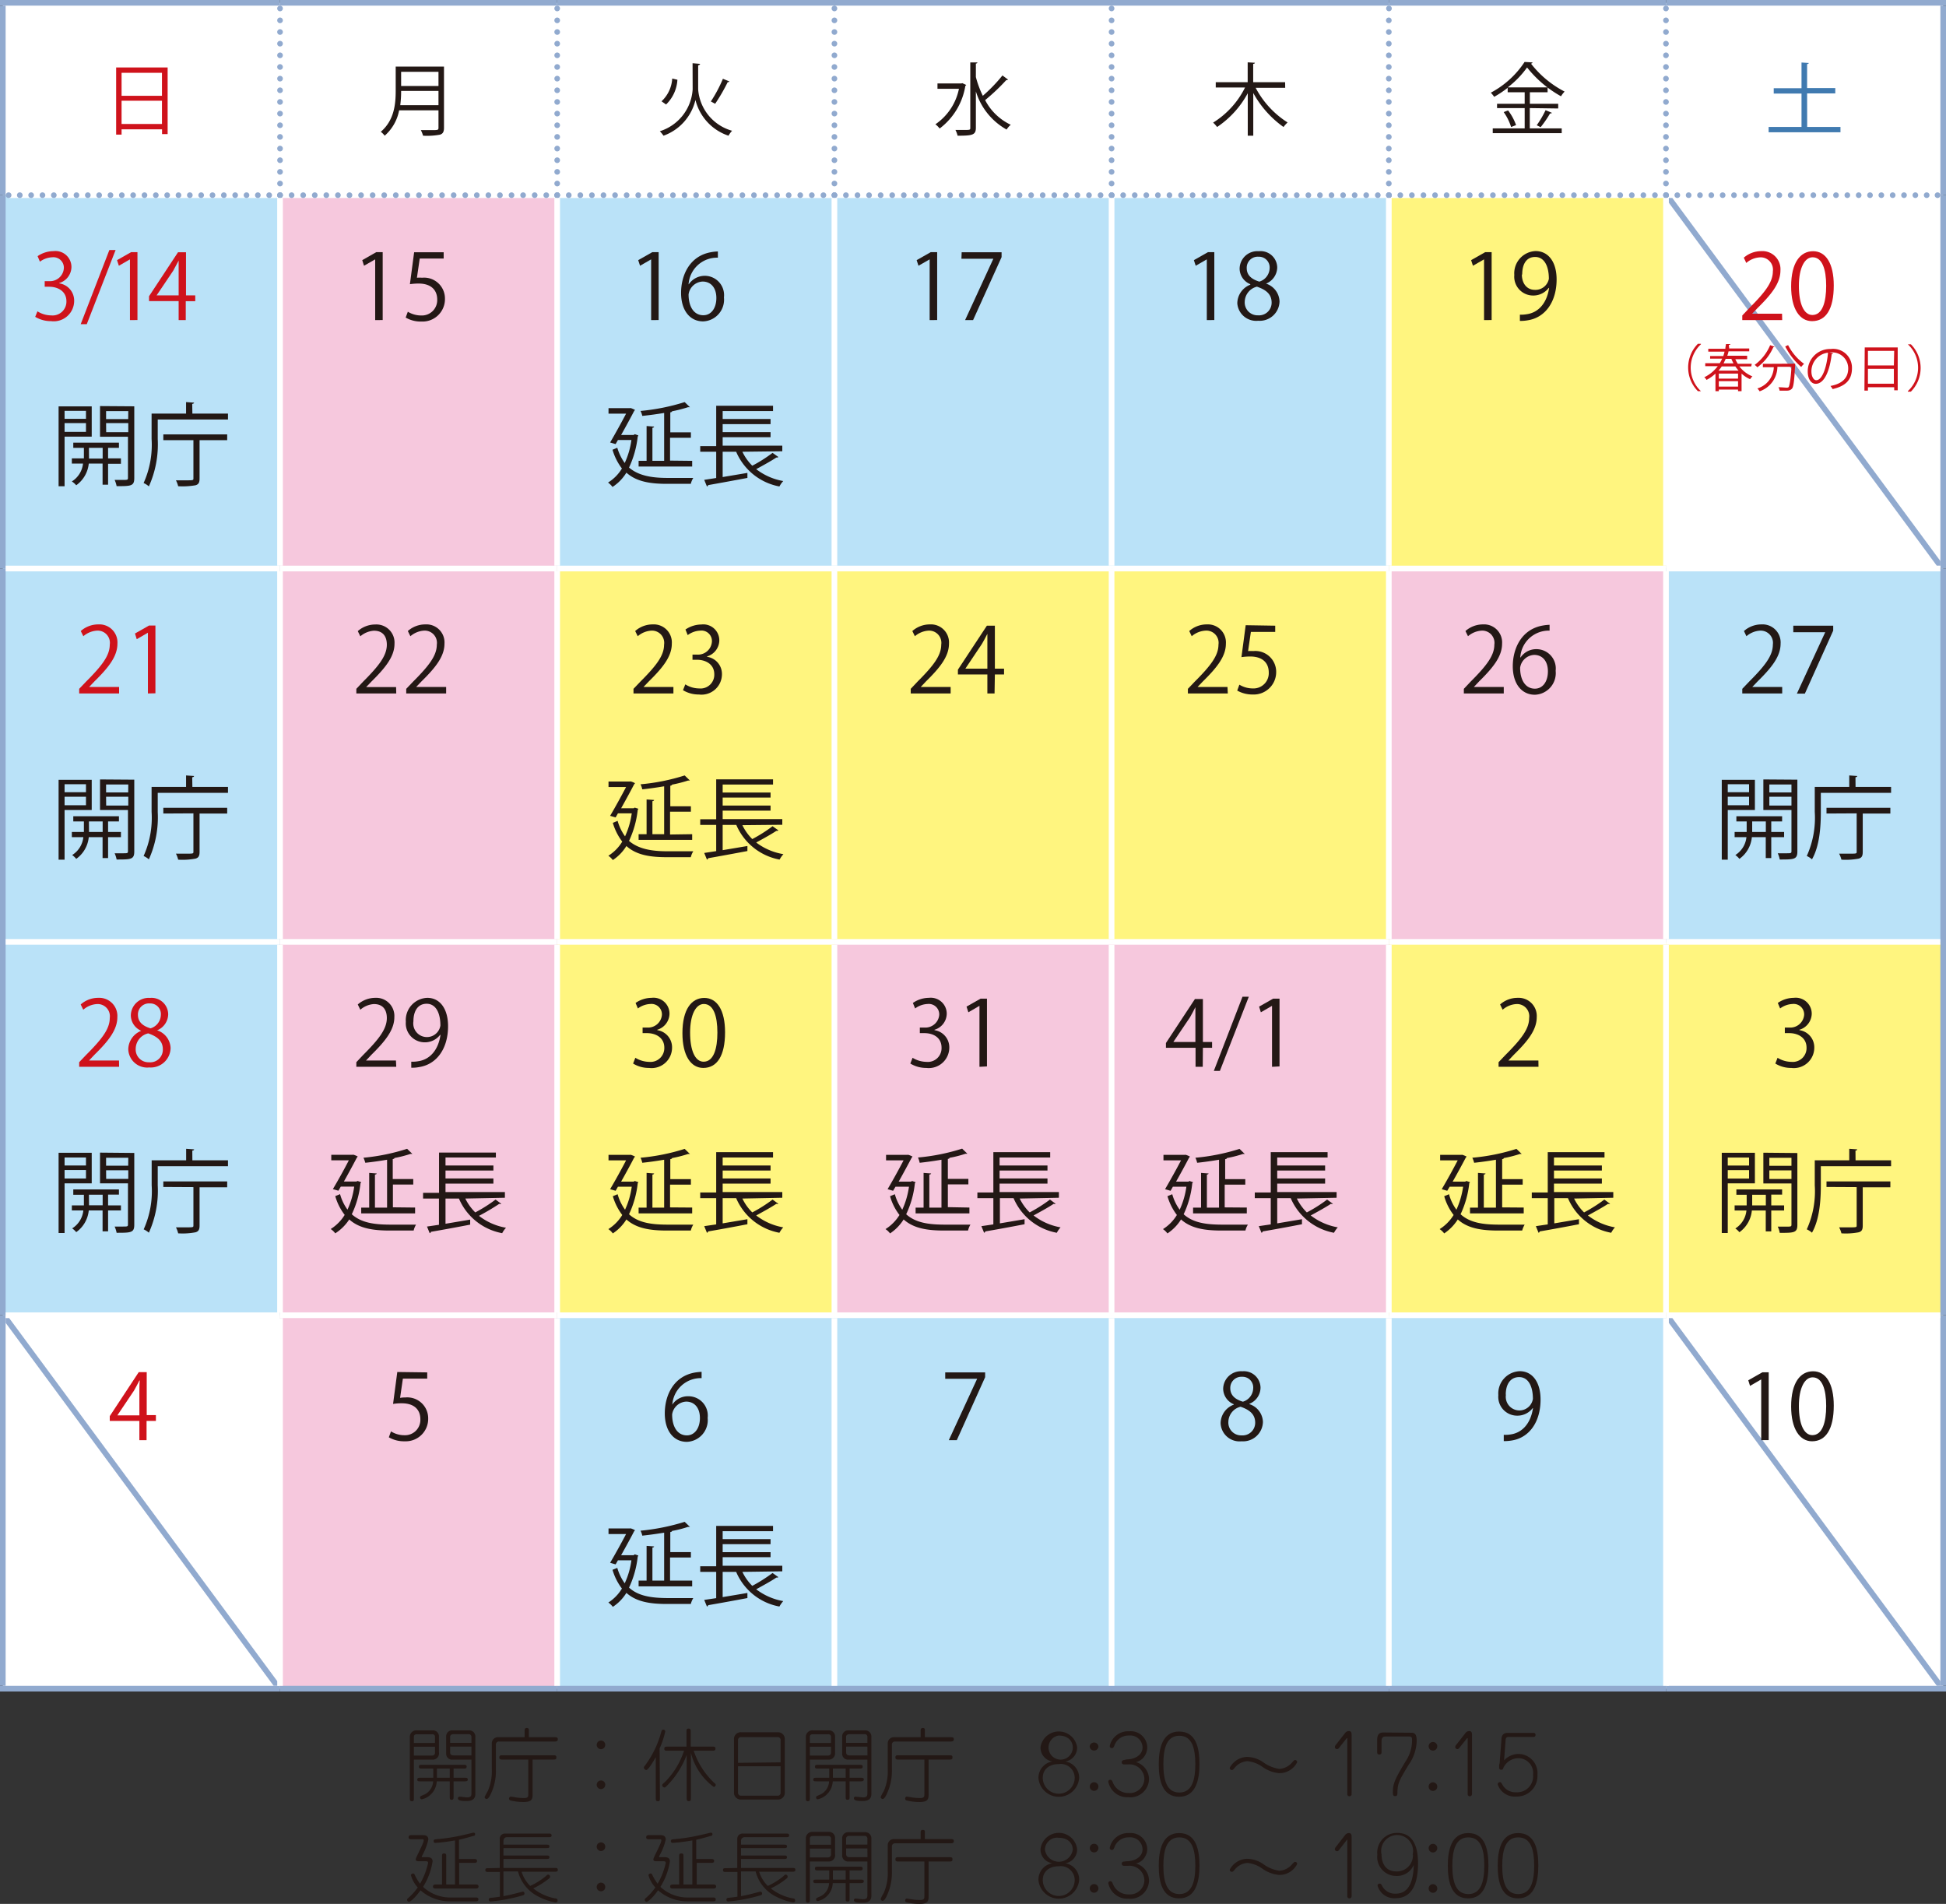 <svg xmlns="http://www.w3.org/2000/svg" xmlns:xlink="http://www.w3.org/1999/xlink" viewBox="0 0 243.78 238.5"><rect x="0" y="0" width="243.78" height="238.5" fill="#333333" stroke="none"/><defs><style>.a,.f,.g,.h,.i,.j,.k{fill:none;}.b{fill:#fff;}.c{fill:#bae2f8;}.d{fill:#f6c8dd;}.e{fill:#fff57f;}.f{stroke:#fff;}.f,.g{stroke-miterlimit:10;}.f,.g,.h,.i,.j,.k{stroke-width:0.71px;}.g,.h,.i,.j,.k{stroke:#91aacf;}.h,.i,.j,.k{stroke-linecap:round;stroke-linejoin:round;}.h{stroke-dasharray:0 1.46;}.j{stroke-dasharray:0 1.42;}.k{stroke-dasharray:0 1.45;}.l{clip-path:url(#a);}.m{clip-path:url(#b);}.n{clip-path:url(#c);}.o{fill:#cf121b;}.p{fill:#231815;}.q{fill:#407ab0;}</style><clipPath id="a"><rect class="a" x="209.06" y="24.8" width="34.02" height="46.06"/></clipPath><clipPath id="b"><rect class="a" x="0.71" y="165.12" width="34.02" height="46.06"/></clipPath><clipPath id="c"><rect class="a" x="209.06" y="165.12" width="34.02" height="46.06"/></clipPath></defs><path class="b" d="M208.7.35h34.73v24.1H208.7ZM174,.35H208.7v24.1H174Zm-34.73,0H174v24.1H139.25Zm-34.72,0h34.72v24.1H104.53ZM69.8.35h34.73v24.1H69.8ZM35.08.35H69.8v24.1H35.08ZM.35.35H35.08v24.1H.35Z"/><path class="c" d="M174,164.76H208.7v46.78H174Zm-34.73,0H174v46.78H139.25Zm-34.72,0h34.72v46.78H104.53Zm-34.73,0h34.73v46.78H69.8ZM.35,118H35.08v46.77H.35ZM208.7,71.22h34.73V118H208.7ZM.35,71.22H35.08V118H.35Zm138.9-46.77H174V71.22H139.25Zm-34.72,0h34.72V71.22H104.53Zm-34.73,0h34.73V71.22H69.8Zm-69.45,0H35.08V71.22H.35Z"/><path class="d" d="M35.08,164.76H69.8v46.78H35.08ZM139.25,118H174v46.77H139.25Zm-34.72,0h34.72v46.77H104.53Zm-69.45,0H69.8v46.77H35.08ZM174,71.22H208.7V118H174Zm-138.9,0H69.8V118H35.08Zm0-46.77H69.8V71.22H35.08Z"/><path class="e" d="M208.7,118h34.73v46.77H208.7ZM174,118H208.7v46.77H174ZM69.8,118h34.73v46.77H69.8Zm69.45-46.77H174V118H139.25Zm-34.72,0h34.72V118H104.53Zm-34.73,0h34.73V118H69.8ZM174,24.45H208.7V71.22H174Z"/><path class="b" d="M208.7,164.76h34.73v46.78H208.7Zm-208.35,0H35.08v46.78H.35ZM208.7,24.45h34.73V71.22H208.7Z"/><line class="f" x1="35.08" y1="24.45" x2="35.08" y2="1.06"/><line class="f" x1="69.8" y1="24.45" x2="69.8" y2="1.06"/><line class="f" x1="104.53" y1="24.45" x2="104.53" y2="1.06"/><line class="f" x1="139.25" y1="24.45" x2="139.25" y2="1.06"/><line class="f" x1="173.98" y1="24.45" x2="173.98" y2="1.06"/><line class="f" x1="208.7" y1="24.45" x2="208.7" y2="1.06"/><line class="f" x1="1.06" y1="24.45" x2="35.08" y2="24.45"/><line class="f" x1="35.08" y1="24.45" x2="69.8" y2="24.45"/><line class="f" x1="69.8" y1="24.45" x2="104.53" y2="24.45"/><line class="f" x1="104.53" y1="24.45" x2="139.25" y2="24.45"/><line class="f" x1="139.25" y1="24.45" x2="173.98" y2="24.45"/><line class="f" x1="173.98" y1="24.45" x2="208.7" y2="24.45"/><line class="f" x1="208.7" y1="24.45" x2="242.72" y2="24.45"/><line class="g" y1="0.35" x2="35.08" y2="0.35"/><line class="g" x1="0.35" y1="24.45" x2="0.35" y2="0.71"/><line class="g" x1="35.08" y1="0.35" x2="69.8" y2="0.35"/><line class="g" x1="69.8" y1="0.35" x2="104.53" y2="0.35"/><line class="g" x1="104.53" y1="0.35" x2="139.25" y2="0.35"/><line class="g" x1="139.25" y1="0.35" x2="173.98" y2="0.35"/><line class="g" x1="173.98" y1="0.35" x2="208.7" y2="0.35"/><line class="g" x1="208.7" y1="0.35" x2="243.78" y2="0.35"/><line class="g" x1="243.43" y1="24.45" x2="243.43" y2="0.71"/><line class="g" x1="0.35" y1="71.22" x2="0.35" y2="24.45"/><line class="g" x1="243.43" y1="71.22" x2="243.43" y2="24.45"/><line class="g" x1="0.35" y1="117.99" x2="0.35" y2="71.22"/><line class="g" x1="243.43" y1="117.99" x2="243.43" y2="71.22"/><line class="g" x1="0.35" y1="164.76" x2="0.35" y2="117.99"/><line class="g" x1="243.43" y1="164.76" x2="243.43" y2="117.99"/><line class="g" x1="0.35" y1="211.18" x2="0.35" y2="164.76"/><line class="g" x1="243.43" y1="211.18" x2="243.43" y2="164.76"/><line class="g" y1="211.54" x2="35.08" y2="211.54"/><line class="g" x1="35.08" y1="211.54" x2="69.8" y2="211.54"/><line class="g" x1="69.8" y1="211.54" x2="104.53" y2="211.54"/><line class="g" x1="104.53" y1="211.54" x2="139.25" y2="211.54"/><line class="g" x1="139.25" y1="211.54" x2="173.98" y2="211.54"/><line class="g" x1="173.98" y1="211.54" x2="208.7" y2="211.54"/><line class="g" x1="208.7" y1="211.54" x2="243.78" y2="211.54"/><line class="h" x1="35.08" y1="22.99" x2="35.08" y2="1.79"/><path class="i" d="M35.08,1.06h0m0,23.39h0"/><line class="h" x1="69.8" y1="22.99" x2="69.8" y2="1.79"/><path class="i" d="M69.8,1.06h0m0,23.39h0"/><line class="h" x1="104.53" y1="22.99" x2="104.53" y2="1.79"/><path class="i" d="M104.53,1.06h0m0,23.39h0"/><line class="h" x1="139.25" y1="22.99" x2="139.25" y2="1.79"/><path class="i" d="M139.25,1.06h0m0,23.39h0"/><line class="h" x1="173.98" y1="22.99" x2="173.98" y2="1.79"/><path class="i" d="M174,1.06h0m0,23.39h0"/><line class="h" x1="208.7" y1="22.99" x2="208.7" y2="1.79"/><path class="i" d="M208.7,1.06h0m0,23.39h0"/><line class="j" x1="2.48" y1="24.45" x2="34.37" y2="24.45"/><path class="i" d="M35.08,24.45h0m-34,0h0"/><line class="k" x1="36.53" y1="24.45" x2="69.08" y2="24.45"/><path class="i" d="M69.8,24.45h0m-34.72,0h0"/><line class="k" x1="71.25" y1="24.45" x2="103.8" y2="24.45"/><path class="i" d="M104.53,24.45h0m-34.73,0h0"/><line class="k" x1="105.97" y1="24.45" x2="138.53" y2="24.45"/><path class="i" d="M139.25,24.45h0m-34.72,0h0"/><line class="k" x1="140.7" y1="24.45" x2="173.25" y2="24.45"/><path class="i" d="M174,24.45h0m-34.73,0h0"/><line class="k" x1="175.42" y1="24.45" x2="207.98" y2="24.45"/><path class="i" d="M208.7,24.45h0m-34.72,0h0"/><line class="j" x1="210.12" y1="24.45" x2="242.01" y2="24.45"/><path class="i" d="M242.72,24.45h0m-34,0h0"/><line class="f" x1="35.08" y1="70.87" x2="35.08" y2="24.8"/><line class="f" x1="69.8" y1="70.87" x2="69.8" y2="24.8"/><line class="f" x1="104.53" y1="70.87" x2="104.53" y2="24.8"/><line class="f" x1="139.25" y1="70.87" x2="139.25" y2="24.8"/><line class="f" x1="173.98" y1="70.87" x2="173.98" y2="24.8"/><line class="f" x1="208.7" y1="70.87" x2="208.7" y2="24.8"/><line class="f" x1="0.71" y1="71.22" x2="35.08" y2="71.22"/><line class="f" x1="35.08" y1="71.22" x2="69.8" y2="71.22"/><line class="f" x1="35.08" y1="117.64" x2="35.08" y2="71.57"/><line class="f" x1="69.8" y1="71.22" x2="104.53" y2="71.22"/><line class="f" x1="69.8" y1="117.64" x2="69.8" y2="71.57"/><line class="f" x1="104.53" y1="71.22" x2="139.25" y2="71.22"/><line class="f" x1="104.53" y1="117.64" x2="104.53" y2="71.57"/><line class="f" x1="139.25" y1="71.22" x2="173.98" y2="71.22"/><line class="f" x1="139.25" y1="117.64" x2="139.25" y2="71.57"/><line class="f" x1="173.98" y1="71.22" x2="208.7" y2="71.22"/><line class="f" x1="173.98" y1="117.64" x2="173.98" y2="71.57"/><line class="f" x1="208.7" y1="71.22" x2="243.07" y2="71.22"/><line class="f" x1="208.7" y1="117.64" x2="208.7" y2="71.57"/><line class="f" x1="0.71" y1="117.99" x2="35.08" y2="117.99"/><line class="f" x1="35.08" y1="117.99" x2="69.8" y2="117.99"/><line class="f" x1="35.08" y1="164.41" x2="35.08" y2="118.35"/><line class="f" x1="69.8" y1="117.99" x2="104.53" y2="117.99"/><line class="f" x1="69.8" y1="164.41" x2="69.8" y2="118.35"/><line class="f" x1="104.53" y1="117.99" x2="139.25" y2="117.99"/><line class="f" x1="104.53" y1="164.41" x2="104.53" y2="118.35"/><line class="f" x1="139.25" y1="117.99" x2="173.98" y2="117.99"/><line class="f" x1="139.25" y1="164.41" x2="139.25" y2="118.35"/><line class="f" x1="173.98" y1="117.99" x2="208.7" y2="117.99"/><line class="f" x1="173.98" y1="164.41" x2="173.98" y2="118.35"/><line class="f" x1="208.7" y1="117.99" x2="243.07" y2="117.99"/><line class="f" x1="208.7" y1="164.41" x2="208.7" y2="118.35"/><line class="f" x1="0.71" y1="164.76" x2="35.08" y2="164.76"/><line class="f" x1="35.08" y1="164.76" x2="69.8" y2="164.76"/><line class="f" x1="35.08" y1="211.18" x2="35.08" y2="165.12"/><line class="f" x1="69.8" y1="164.76" x2="104.53" y2="164.76"/><line class="f" x1="69.8" y1="211.18" x2="69.8" y2="165.12"/><line class="f" x1="104.53" y1="164.76" x2="139.25" y2="164.76"/><line class="f" x1="104.53" y1="211.18" x2="104.53" y2="165.12"/><line class="f" x1="139.25" y1="164.76" x2="173.98" y2="164.76"/><line class="f" x1="139.25" y1="211.18" x2="139.25" y2="165.12"/><line class="f" x1="173.98" y1="164.76" x2="208.7" y2="164.76"/><line class="f" x1="173.98" y1="211.18" x2="173.98" y2="165.12"/><line class="f" x1="208.7" y1="164.76" x2="243.07" y2="164.76"/><line class="f" x1="208.7" y1="211.18" x2="208.7" y2="165.12"/><g class="l"><line class="g" x1="209.06" y1="24.8" x2="243.07" y2="70.87"/></g><g class="m"><line class="g" x1="0.71" y1="165.12" x2="34.72" y2="211.18"/></g><g class="n"><line class="g" x1="209.06" y1="165.12" x2="243.07" y2="211.18"/></g><path class="o" d="M14.55,8.45H21V16.8h-.7v-.6H15.23v.66h-.68Zm5.74.67H15.23V12h5.06Zm-5.06,6.41h5.06V12.62H15.23Z"/><path class="p" d="M55.62,8.34V16c0,.52-.14.75-.5.87A9,9,0,0,1,53,17a3.93,3.93,0,0,0-.28-.7l1.29,0c.86,0,.92,0,.92-.31V13.82H50A5.61,5.61,0,0,1,48.19,17a2.28,2.28,0,0,0-.49-.49c1.7-1.45,1.87-3.5,1.87-5.15V8.34Zm-5.37,3.05a13.26,13.26,0,0,1-.11,1.79h4.79V11.39ZM54.93,9H50.25v1.77h4.68Z"/><path class="p" d="M86.76,7.92,87.7,8c0,.09-.1.16-.24.19v3a5.83,5.83,0,0,0,4.25,5.19,3.38,3.38,0,0,0-.45.62,6.33,6.33,0,0,1-4.14-4.48h0a6.29,6.29,0,0,1-4,4.48,4.37,4.37,0,0,0-.46-.56,5.88,5.88,0,0,0,4.11-5.25Zm-3.89,4.77a4.21,4.21,0,0,0,1.34-2.85l.65.15a4.67,4.67,0,0,1-1.42,3.1Zm8.51-2.49a.24.24,0,0,1-.22.09A22.92,22.92,0,0,1,89.59,13l-.54-.29a17.39,17.39,0,0,0,1.51-2.84Z"/><path class="p" d="M120.56,10.42l.48.22a.31.31,0,0,1-.11.12,8.35,8.35,0,0,1-3.22,5.34,2.66,2.66,0,0,0-.53-.53,7.08,7.08,0,0,0,2.95-4.45h-2.69v-.67h3Zm1.69-.77a12.46,12.46,0,0,0,.87,2.35,19.62,19.62,0,0,0,2.46-2.55l.7.52a.24.24,0,0,1-.22.06,25.46,25.46,0,0,1-2.65,2.51,6.94,6.94,0,0,0,3.21,3.09,2.53,2.53,0,0,0-.52.6,8.23,8.23,0,0,1-3.85-4.78V16c0,.91-.42,1-2.29,1a3,3,0,0,0-.27-.72h1c.83,0,.86,0,.86-.27V7.82l.89,0c0,.08-.06.13-.19.14Z"/><path class="p" d="M161,11h-3.7a11.43,11.43,0,0,0,4,4.34,3.92,3.92,0,0,0-.51.57A12.7,12.7,0,0,1,157,11.65V17h-.69V11.68a11.91,11.91,0,0,1-3.84,4.23,3.71,3.71,0,0,0-.5-.55,10.83,10.83,0,0,0,4-4.4h-3.67V10.3h4V7.81l.9.05c0,.08-.07.13-.21.14v2.3h4Z"/><path class="p" d="M191.64,13.54v2.54h4v.6H187v-.6H191V13.54h-3.46V13H191V11.56h-2.13V11a13.09,13.09,0,0,1-1.69,1.13,4.79,4.79,0,0,0-.42-.52,11.54,11.54,0,0,0,4.23-3.85l1,.06a.23.23,0,0,1-.2.15A12.68,12.68,0,0,0,196,11.47a3.68,3.68,0,0,0-.45.59,14.2,14.2,0,0,1-4.25-3.61,11.54,11.54,0,0,1-2.43,2.5h5v.61h-2.22V13h3.55v.59Zm-2.34,2.37a6.77,6.77,0,0,0-.93-1.87l.55-.21a6.71,6.71,0,0,1,1,1.84Zm5.1-1.78c0,.06-.11.09-.22.08A13.48,13.48,0,0,1,193,15.93l-.49-.24a12.66,12.66,0,0,0,1.11-1.89Z"/><path class="q" d="M226.39,15.9h4.17v.67h-9V15.9h4.12V11.72h-3.48v-.67h3.48V7.83l.91.06c0,.07-.07.12-.21.14v3h3.53v.67h-3.53Z"/><path class="o" d="M7.44,35.5a2.18,2.18,0,0,1,1.85,2.2,2.56,2.56,0,0,1-2.88,2.53,3.8,3.8,0,0,1-2-.54L4.69,39a3.28,3.28,0,0,0,1.73.51,1.73,1.73,0,0,0,1.9-1.78c0-1.24-1.06-1.81-2.17-1.81H5.6v-.7h.55A1.74,1.74,0,0,0,8,33.6a1.31,1.31,0,0,0-1.46-1.37A2.78,2.78,0,0,0,5,32.78l-.29-.69a3.53,3.53,0,0,1,2-.63,2,2,0,0,1,2.24,2,2.13,2.13,0,0,1-1.54,2Z"/><path class="o" d="M10.87,40.61h-.76l3.59-9.29h.78Z"/><path class="o" d="M16.28,40.1V32.49h0l-1.39.8-.23-.7,1.76-1h.8v8.5Z"/><path class="o" d="M23.27,40.1h-.89V37.72H18.67v-.61L22.3,31.6h1V37h1.16v.73H23.27ZM19.62,37h2.76V34c0-.46,0-.91,0-1.36h0c-.27.52-.47.89-.68,1.27L19.62,37Z"/><path class="p" d="M11.49,54.7H8.09v6.21H7.34v-10h4.15Zm-.72-3.23H8.09v1h2.68ZM8.09,54.1h2.68V53H8.09Zm7.06,4H13.54v2.62h-.69V58.07H11.12a3.8,3.8,0,0,1-1.57,2.72A2.61,2.61,0,0,0,9,60.31a3,3,0,0,0,1.4-2.24H9v-.65h1.51V56.1H9.18v-.65H14.9v.65H13.54v1.32h1.61Zm-4-.65h1.71V56.1H11.14Zm5.67-6.55v9c0,1-.43,1-2.21,1a3.37,3.37,0,0,0-.25-.78l1,0c.6,0,.67,0,.67-.26V54.71h-3.5V50.87Zm-.75.6H13.29v1h2.77Zm-2.77,2.64h2.77V53H13.29Z"/><path class="p" d="M24.1,51.81h4.46v.74h-8.8V55a12.85,12.85,0,0,1-1.11,5.93,2.55,2.55,0,0,0-.66-.42,11.62,11.62,0,0,0,1-5.52V51.81h4.32V50.37l1,.07c0,.08-.08.13-.23.16Zm-3.64,3.33v-.72h8v.72H25v4.8c0,.5-.12.74-.51.85a9.45,9.45,0,0,1-2.17.12,3.2,3.2,0,0,0-.28-.74l1.19,0c1,0,1,0,1-.26V55.14Z"/><path class="p" d="M47,40.1V32.49h0l-1.4.8-.22-.7,1.75-1h.81v8.5Z"/><path class="p" d="M55.58,31.6v.79h-3l-.35,2.4a5,5,0,0,1,.66,0,2.61,2.61,0,0,1,2.85,2.61,2.81,2.81,0,0,1-2.92,2.88,3.75,3.75,0,0,1-2-.5l.27-.73a3.21,3.21,0,0,0,1.68.47,1.92,1.92,0,0,0,2-2c0-1.17-.75-2-2.33-2a7.4,7.4,0,0,0-1.09.08l.53-4Z"/><path class="p" d="M81.57,40.1V32.49h0l-1.39.8-.23-.7,1.76-1h.8v8.5Z"/><path class="p" d="M86.3,35.59a2.42,2.42,0,0,1,4.39,1.67,2.72,2.72,0,0,1-2.61,3c-1.65,0-2.76-1.37-2.76-3.57s1.06-4.66,3.82-5.11a5.51,5.51,0,0,1,.79-.08v.78a3.57,3.57,0,0,0-3.67,3.34Zm3.44,1.74c0-1.3-.7-2.06-1.72-2.06a1.86,1.86,0,0,0-1.76,1.61c0,1.55.67,2.61,1.85,2.61C89.09,39.49,89.74,38.61,89.74,37.33Z"/><path class="p" d="M79.52,54.39l.44.15a.19.19,0,0,1-.07.14,12.25,12.25,0,0,1-1.09,3.89c1.16,1,2.79,1.29,4.71,1.3h3.34a2.42,2.42,0,0,0-.31.74h-3c-2.11,0-3.82-.28-5.07-1.4A5.62,5.62,0,0,1,76.73,61a2.65,2.65,0,0,0-.56-.55,5.23,5.23,0,0,0,1.74-1.76,7.26,7.26,0,0,1-1.18-2.35l.6-.25A6.26,6.26,0,0,0,78.26,58a10.12,10.12,0,0,0,.84-2.88H77.41l-.29.51-.69-.2c.66-1.12,1.46-2.58,2-3.61h-2.2v-.69H78.9a.27.27,0,0,1,.15,0,4.46,4.46,0,0,1,.5.22,1.34,1.34,0,0,1-.11.14c-.38.73-1,1.88-1.63,3h1.57Zm7.19,3.34v.71H80v-.71h1V53.37l.94.07c0,.07-.07.13-.21.15v4.14H83.2v-6c-.9.15-1.85.28-2.74.37a2.56,2.56,0,0,0-.22-.62,26.34,26.34,0,0,0,5.53-1.11l.66.64s-.06,0-.24,0a16.58,16.58,0,0,1-2,.51c0,.07-.08.11-.22.14v2.5h2.58v.68H83.94v2.86Z"/><path class="p" d="M93,56.59a6.18,6.18,0,0,0,1.24,1.75,18.23,18.23,0,0,0,2.54-1.61l.73.52a.29.29,0,0,1-.25.06c-.66.44-1.68,1-2.53,1.46a7.69,7.69,0,0,0,3.39,1.49,3.17,3.17,0,0,0-.48.68,7.36,7.36,0,0,1-5.42-4.35H90.53v3.17l3.1-.52,0,.63c-1.8.34-3.73.69-4.92.9a.22.22,0,0,1-.15.17l-.34-.83,1.5-.23V56.59h-2v-.7h2V50.83h7.12v.66H90.53v1h6v.64h-6v1h6v.64h-6v1.06H98v.7Z"/><path class="p" d="M116.46,40.1V32.49h0l-1.4.8-.23-.7,1.76-1h.81v8.5Z"/><path class="p" d="M120.47,31.6h5v.61L121.9,40.1h-1l3.54-7.69v0h-4Z"/><path class="p" d="M151.18,40.1V32.49h0l-1.39.8-.23-.7,1.76-1h.8v8.5Z"/><path class="p" d="M156.61,35.59a2.12,2.12,0,0,1-1.32-1.91,2.22,2.22,0,0,1,2.4-2.21A2.08,2.08,0,0,1,160,33.53a2.23,2.23,0,0,1-1.4,2v0a2.43,2.43,0,0,1,1.69,2.23,2.48,2.48,0,0,1-2.67,2.42A2.37,2.37,0,0,1,155,38a2.53,2.53,0,0,1,1.64-2.34Zm2.69,2.32c0-1.07-.71-1.61-1.84-2a2,2,0,0,0-1.53,1.89,1.61,1.61,0,0,0,1.67,1.7A1.58,1.58,0,0,0,159.3,37.91Zm-3.12-4.32c0,.91.64,1.4,1.58,1.69a1.81,1.81,0,0,0,1.29-1.67,1.34,1.34,0,0,0-1.39-1.45A1.38,1.38,0,0,0,156.18,33.59Z"/><path class="p" d="M185.91,40.1V32.49h0l-1.39.8-.23-.7,1.76-1h.81v8.5Z"/><path class="p" d="M194,36.08a2.41,2.41,0,0,1-1.95.94,2.36,2.36,0,0,1-2.35-2.57,2.79,2.79,0,0,1,2.69-3C194,31.47,195,32.85,195,35c0,2.82-1.43,4.78-3.6,5.12a5,5,0,0,1-1,.08v-.78a4.08,4.08,0,0,0,.87-.06c1.43-.2,2.51-1.36,2.79-3.3Zm-3.35-1.69c0,1.15.65,1.92,1.62,1.92a1.71,1.71,0,0,0,1.76-1.38c0-1.64-.6-2.74-1.72-2.74S190.69,33.12,190.69,34.39Z"/><path class="o" d="M223.26,40.1h-5v-.58l.83-.88c2-2,3-3.27,3-4.65a1.54,1.54,0,0,0-1.63-1.75,2.83,2.83,0,0,0-1.7.7l-.31-.66a3.33,3.33,0,0,1,2.2-.82,2.26,2.26,0,0,1,2.39,2.41c0,1.6-1.12,3-2.88,4.73l-.67.7v0h3.75Z"/><path class="o" d="M224.38,35.88c0-3,1.16-4.41,2.75-4.41s2.59,1.52,2.59,4.29c0,3-1,4.47-2.72,4.47C225.46,40.23,224.38,38.71,224.38,35.88Zm4.39-.07c0-2.12-.51-3.58-1.7-3.58-1,0-1.72,1.35-1.72,3.58s.62,3.65,1.69,3.65C228.3,39.46,228.77,37.83,228.77,35.81Z"/><path class="o" d="M213.08,43.13a4,4,0,0,0,0,5.87v0h-.38a4.21,4.21,0,0,1,0-5.93h.38Z"/><path class="o" d="M219.38,45.9h-1.49a3.94,3.94,0,0,0,1.64,1.25,1.59,1.59,0,0,0-.29.35,3.73,3.73,0,0,1-1.07-.7V49h-.44v-.2h-2.41V49h-.42v-2.2a4.88,4.88,0,0,1-1.12.79,1.12,1.12,0,0,0-.28-.33,4.68,4.68,0,0,0,1.69-1.39h-1.57v-.37h1.82q.17-.28.3-.57h-1.51V44.6h1.65a5,5,0,0,0,.16-.55H214v-.36h2.14c0-.2.06-.4.08-.59l.55,0c0,.06-.06.1-.15.1s0,.3,0,.45h2.51v.36h-2.59a3.47,3.47,0,0,1-.16.55h2.49V45h-1.48a3.91,3.91,0,0,0,.31.57h1.75Zm-1.58.53a4.39,4.39,0,0,1-.41-.53h-1.7a5,5,0,0,1-.41.53Zm-.07,1v-.63h-2.41v.63Zm-2.41,1h2.41v-.68h-2.41Zm1.84-2.91a5.94,5.94,0,0,1-.27-.57h-.71q-.12.28-.27.57Z"/><path class="o" d="M222.31,43.43s-.07.06-.16.06a6.27,6.27,0,0,1-2,2.52,2.51,2.51,0,0,0-.34-.3,5.82,5.82,0,0,0,1.94-2.47Zm2.23,2.13h.1l.24,0v.15c-.11,2.06-.2,2.8-.42,3s-.37.23-.76.23l-.77,0a.91.91,0,0,0-.14-.43c.44,0,.85.05,1,.05s.21,0,.28-.08.26-.83.35-2.53h-1.76a3.29,3.29,0,0,1-2.23,3.07,1.84,1.84,0,0,0-.28-.36A2.89,2.89,0,0,0,222.21,46h-1.37v-.42ZM224,43.23a6.6,6.6,0,0,0,2,2.35,2.69,2.69,0,0,0-.36.39,8.61,8.61,0,0,1-2-2.57Z"/><path class="o" d="M229.62,44.26a.16.16,0,0,1-.16.11c-.23,2-.89,3.71-2,3.71-.53,0-1-.54-1-1.55a2.79,2.79,0,0,1,2.87-2.81A2.36,2.36,0,0,1,232,46.13c0,1.52-.88,2.25-2.42,2.61a3.48,3.48,0,0,0-.27-.39c1.47-.28,2.22-1,2.22-2.2a2,2,0,0,0-2.17-2l-.19,0Zm-.61-.08a2.35,2.35,0,0,0-2.09,2.34c0,.68.3,1.11.6,1.11C228.3,47.63,228.85,45.93,229,44.18Z"/><path class="o" d="M233.6,43.52h4.13v5.37h-.44v-.38H234v.42h-.44Zm3.69.43H234v1.83h3.25ZM234,48.07h3.25V46.2H234Z"/><path class="o" d="M239,49a4,4,0,0,0,0-5.87v0h.38a4.21,4.21,0,0,1,0,5.93H239Z"/><path class="o" d="M14.92,86.87h-5v-.58l.83-.87c2-2,3-3.28,3-4.66A1.53,1.53,0,0,0,12.14,79a2.89,2.89,0,0,0-1.7.7l-.32-.65a3.29,3.29,0,0,1,2.2-.83,2.26,2.26,0,0,1,2.39,2.41c0,1.6-1.12,3-2.88,4.73l-.67.7v0h3.76Z"/><path class="o" d="M18.53,86.87V79.26h0l-1.4.81-.22-.71,1.76-1h.8v8.49Z"/><path class="p" d="M11.49,101.47H8.09v6.22H7.34v-10h4.15Zm-.72-3.23H8.09v1h2.68Zm-2.68,2.63h2.68V99.81H8.09Zm7.06,4H13.54v2.62h-.69v-2.62H11.12a3.79,3.79,0,0,1-1.57,2.72,2.61,2.61,0,0,0-.51-.48,3,3,0,0,0,1.4-2.24H9v-.65h1.51v-1.32H9.18v-.65H14.9v.65H13.54v1.32h1.61Zm-4-.65h1.71v-1.32H11.14Zm5.67-6.55v9c0,1-.43,1-2.21,1a3.52,3.52,0,0,0-.25-.78l1,0c.6,0,.67,0,.67-.26v-5.16h-3.5V97.64Zm-.75.6H13.29v1h2.77Zm-2.77,2.64h2.77V99.81H13.29Z"/><path class="p" d="M24.1,98.58h4.46v.74h-8.8v2.4a12.83,12.83,0,0,1-1.11,5.93,2.84,2.84,0,0,0-.66-.42,11.62,11.62,0,0,0,1-5.52V98.58h4.32V97.14l1,.07c0,.08-.08.14-.23.16Zm-3.64,3.33v-.72h8v.72H25v4.8c0,.5-.12.74-.51.85a8.74,8.74,0,0,1-2.17.13,3.11,3.11,0,0,0-.28-.75l1.19,0c1,0,1,0,1-.26v-4.79Z"/><path class="p" d="M49.64,86.87h-5v-.58l.82-.87c2-2,3-3.28,3-4.66,0-.91-.39-1.75-1.62-1.75a2.89,2.89,0,0,0-1.7.7l-.32-.65a3.33,3.33,0,0,1,2.2-.83,2.27,2.27,0,0,1,2.4,2.41c0,1.6-1.13,3-2.88,4.73l-.67.7v0h3.75Z"/><path class="p" d="M55.89,86.87h-5v-.58l.83-.87c2-2,3-3.28,3-4.66A1.53,1.53,0,0,0,53.11,79a2.89,2.89,0,0,0-1.7.7l-.32-.65a3.29,3.29,0,0,1,2.2-.83,2.26,2.26,0,0,1,2.39,2.41c0,1.6-1.12,3-2.88,4.73l-.67.7v0h3.76Z"/><path class="p" d="M84.36,86.87h-5v-.58l.83-.87c2-2,3-3.28,3-4.66A1.53,1.53,0,0,0,81.59,79a2.87,2.87,0,0,0-1.7.7l-.32-.65a3.29,3.29,0,0,1,2.2-.83,2.26,2.26,0,0,1,2.39,2.41c0,1.6-1.12,3-2.88,4.73l-.67.7v0h3.75Z"/><path class="p" d="M88.59,82.28a2.17,2.17,0,0,1,1.85,2.2A2.56,2.56,0,0,1,87.56,87a3.8,3.8,0,0,1-2-.54l.29-.73a3.28,3.28,0,0,0,1.73.51,1.72,1.72,0,0,0,1.9-1.78c0-1.24-1.06-1.81-2.17-1.81h-.56V82h.56a1.74,1.74,0,0,0,1.87-1.58A1.31,1.31,0,0,0,87.71,79a2.82,2.82,0,0,0-1.56.56l-.28-.7a3.61,3.61,0,0,1,2-.63,2,2,0,0,1,2.24,2,2.13,2.13,0,0,1-1.54,2Z"/><path class="p" d="M79.52,101.17l.44.14a.19.19,0,0,1-.07.14,12.17,12.17,0,0,1-1.09,3.89c1.16,1,2.79,1.29,4.71,1.3h3.34a2.42,2.42,0,0,0-.31.74h-3c-2.11,0-3.82-.27-5.07-1.4a5.62,5.62,0,0,1-1.7,1.76,2.39,2.39,0,0,0-.56-.54,5.36,5.36,0,0,0,1.74-1.77,7.26,7.26,0,0,1-1.18-2.35l.6-.25a6.26,6.26,0,0,0,.93,1.94,10.12,10.12,0,0,0,.84-2.88H77.41l-.29.51-.69-.2c.66-1.11,1.46-2.58,2-3.61h-2.2v-.69H78.9a.35.35,0,0,1,.15,0,2.66,2.66,0,0,1,.5.21.76.76,0,0,1-.11.14c-.38.73-1,1.88-1.63,3h1.57Zm7.19,3.33v.71H80v-.71h1v-4.35l.94.06c0,.07-.07.13-.21.15v4.14H83.2v-6c-.9.15-1.85.29-2.74.38a2.63,2.63,0,0,0-.22-.63,25.71,25.71,0,0,0,5.53-1.11l.66.64s-.06,0-.24,0a16.58,16.58,0,0,1-2,.51c0,.07-.08.11-.22.14V101h2.58v.68H83.94v2.86Z"/><path class="p" d="M93,103.37a6.28,6.28,0,0,0,1.24,1.74,18.23,18.23,0,0,0,2.54-1.61l.73.52a.29.29,0,0,1-.25.06c-.66.44-1.68,1-2.53,1.46A7.69,7.69,0,0,0,98.14,107a3.44,3.44,0,0,0-.48.68,7.35,7.35,0,0,1-5.42-4.34H90.53v3.16l3.1-.52,0,.63c-1.8.34-3.73.69-4.92.9a.2.2,0,0,1-.15.17l-.34-.83,1.5-.23v-3.28h-2v-.71h2v-5h7.12v.65H90.53v1h6v.63h-6v1h6v.64h-6v1.06H98v.71Z"/><path class="p" d="M119.09,86.87h-5v-.58l.82-.87c2-2,3-3.28,3-4.66A1.53,1.53,0,0,0,116.31,79a2.89,2.89,0,0,0-1.7.7l-.32-.65a3.31,3.31,0,0,1,2.2-.83,2.26,2.26,0,0,1,2.39,2.41c0,1.6-1.12,3-2.88,4.73l-.66.7v0h3.75Z"/><path class="p" d="M124.59,86.87h-.9V84.49H120v-.6l3.63-5.51h1v5.38h1.15v.73h-1.15Zm-3.65-3.11h2.75v-3c0-.47,0-.92,0-1.36h0c-.26.52-.46.88-.68,1.26l-2.07,3.09Z"/><path class="p" d="M153.81,86.87h-5v-.58l.83-.87c2-2,3-3.28,3-4.66A1.53,1.53,0,0,0,151,79a2.9,2.9,0,0,0-1.71.7l-.31-.65a3.29,3.29,0,0,1,2.2-.83,2.26,2.26,0,0,1,2.39,2.41c0,1.6-1.12,3-2.88,4.73l-.67.7v0h3.75Z"/><path class="p" d="M159.75,78.38v.78H156.7l-.35,2.4a5.4,5.4,0,0,1,.66,0,2.61,2.61,0,0,1,2.86,2.6A2.81,2.81,0,0,1,156.94,87a3.89,3.89,0,0,1-1.95-.49l.27-.74a3.24,3.24,0,0,0,1.68.47,1.91,1.91,0,0,0,2-2c0-1.17-.74-2-2.33-2a7.52,7.52,0,0,0-1.09.08l.53-4Z"/><path class="p" d="M188.38,86.87h-5v-.58l.82-.87c2-2,3-3.28,3-4.66A1.53,1.53,0,0,0,185.6,79a2.89,2.89,0,0,0-1.7.7l-.32-.65a3.31,3.31,0,0,1,2.2-.83,2.26,2.26,0,0,1,2.39,2.41c0,1.6-1.12,3-2.88,4.73l-.66.7v0h3.75Z"/><path class="p" d="M190.48,82.37a2.36,2.36,0,0,1,2-1.05,2.42,2.42,0,0,1,2.4,2.71,2.71,2.71,0,0,1-2.6,3c-1.66,0-2.77-1.37-2.77-3.57s1.07-4.66,3.82-5.11a5.65,5.65,0,0,1,.79-.08V79a3.57,3.57,0,0,0-3.67,3.35Zm3.43,1.73c0-1.3-.7-2.06-1.72-2.06a1.86,1.86,0,0,0-1.76,1.61c0,1.55.67,2.62,1.85,2.62C193.27,86.27,193.91,85.38,193.91,84.1Z"/><path class="p" d="M223.26,86.87h-5v-.58l.83-.87c2-2,3-3.28,3-4.66A1.54,1.54,0,0,0,220.48,79a2.89,2.89,0,0,0-1.7.7l-.31-.65a3.29,3.29,0,0,1,2.2-.83,2.26,2.26,0,0,1,2.39,2.41c0,1.6-1.12,3-2.88,4.73l-.67.7v0h3.75Z"/><path class="p" d="M224.65,78.38h5V79l-3.55,7.89h-1l3.55-7.69v0h-4Z"/><path class="p" d="M219.84,101.47h-3.4v6.22h-.75v-10h4.15Zm-.73-3.23h-2.67v1h2.67Zm-2.67,2.63h2.67V99.81h-2.67Zm7.06,4h-1.61v2.62h-.69v-2.62h-1.74a3.77,3.77,0,0,1-1.56,2.72,2.61,2.61,0,0,0-.51-.48,3,3,0,0,0,1.39-2.24H217.3v-.65h1.51v-1.32h-1.29v-.65h5.73v.65h-1.36v1.32h1.61Zm-4-.65h1.71v-1.32h-1.71Zm5.66-6.55v9c0,1-.43,1-2.21,1a2.72,2.72,0,0,0-.25-.78l1.05,0c.6,0,.67,0,.67-.26v-5.16H220.9V97.64Zm-.74.6h-2.77v1h2.77Zm-2.77,2.64h2.77V99.81h-2.77Z"/><path class="p" d="M232.45,98.58h4.45v.74h-8.8v2.4c0,1.73-.13,4.23-1.11,5.93a2.59,2.59,0,0,0-.65-.42,11.61,11.61,0,0,0,1-5.52V98.58h4.32V97.14l1,.07c0,.08-.08.14-.22.16Zm-3.64,3.33v-.72h8v.72h-3.46v4.8c0,.5-.11.74-.51.85a8.6,8.6,0,0,1-2.16.13,3.14,3.14,0,0,0-.29-.75l1.2,0c1,0,1,0,1-.26v-4.79Z"/><path class="o" d="M14.92,133.64h-5v-.58l.83-.87c2-2,3-3.28,3-4.66a1.53,1.53,0,0,0-1.62-1.75,2.84,2.84,0,0,0-1.7.71l-.32-.66a3.29,3.29,0,0,1,2.2-.83,2.27,2.27,0,0,1,2.39,2.42c0,1.59-1.12,3-2.88,4.72l-.67.71v0h3.76Z"/><path class="o" d="M17.72,129.14a2.13,2.13,0,0,1-1.33-1.92,2.23,2.23,0,0,1,2.4-2.21,2.08,2.08,0,0,1,2.28,2.06,2.22,2.22,0,0,1-1.39,2v0a2.42,2.42,0,0,1,1.69,2.22,2.49,2.49,0,0,1-2.68,2.43,2.37,2.37,0,0,1-2.62-2.26,2.53,2.53,0,0,1,1.65-2.34Zm2.68,2.31c0-1.06-.71-1.61-1.83-2A2,2,0,0,0,17,131.37a1.6,1.6,0,0,0,1.66,1.7A1.58,1.58,0,0,0,20.4,131.45Zm-3.12-4.32c0,.91.64,1.41,1.58,1.69a1.8,1.8,0,0,0,1.29-1.67,1.33,1.33,0,0,0-1.39-1.45A1.38,1.38,0,0,0,17.28,127.13Z"/><path class="p" d="M11.49,148.24H8.09v6.22H7.34V144.41h4.15ZM10.77,145H8.09v1h2.68Zm-2.68,2.63h2.68v-1.06H8.09Zm7.06,4H13.54v2.62h-.69v-2.62H11.12a3.79,3.79,0,0,1-1.57,2.72,2.57,2.57,0,0,0-.51-.47,3,3,0,0,0,1.4-2.25H9V151h1.51v-1.33H9.18V149H14.9v.65H13.54V151h1.61Zm-4-.64h1.71v-1.33H11.14Zm5.67-6.56v9c0,1-.43,1-2.21,1a3.52,3.52,0,0,0-.25-.78l1,0c.6,0,.67,0,.67-.26v-5.15h-3.5v-3.85Zm-.75.6H13.29v1h2.77Zm-2.77,2.65h2.77v-1.08H13.29Z"/><path class="p" d="M24.1,145.35h4.46v.74h-8.8v2.4a12.83,12.83,0,0,1-1.11,5.93A2.84,2.84,0,0,0,18,154a11.6,11.6,0,0,0,1-5.52v-3.13h4.32v-1.44l1,.07c0,.08-.08.14-.23.16Zm-3.64,3.34V148h8v.73H25v4.79c0,.5-.12.74-.51.85a8.74,8.74,0,0,1-2.17.13,3.11,3.11,0,0,0-.28-.75l1.19,0c1,0,1,0,1-.26v-4.78Z"/><path class="p" d="M49.64,133.64h-5v-.58l.82-.87c2-2,3-3.28,3-4.66,0-.91-.39-1.75-1.62-1.75a2.84,2.84,0,0,0-1.7.71l-.32-.66A3.33,3.33,0,0,1,47,125a2.27,2.27,0,0,1,2.4,2.42c0,1.59-1.13,3-2.88,4.72l-.67.71v0h3.75Z"/><path class="p" d="M55.14,129.63a2.4,2.4,0,0,1-2,.94A2.37,2.37,0,0,1,50.84,128a2.79,2.79,0,0,1,2.69-3c1.59,0,2.6,1.38,2.6,3.55,0,2.82-1.43,4.78-3.61,5.12a4.35,4.35,0,0,1-1,.08V133a4.08,4.08,0,0,0,.87-.06c1.43-.2,2.51-1.36,2.79-3.29Zm-3.35-1.69a1.71,1.71,0,0,0,3.38.53c0-1.63-.6-2.73-1.72-2.73S51.79,126.67,51.79,127.94Z"/><path class="p" d="M44.8,147.94l.44.15a.17.17,0,0,1-.08.13,11.92,11.92,0,0,1-1.09,3.89c1.17,1.06,2.79,1.29,4.72,1.3h3.33a2.4,2.4,0,0,0-.3.74h-3c-2.11,0-3.82-.27-5.07-1.39A5.81,5.81,0,0,1,42,154.5a2.43,2.43,0,0,0-.57-.54,5.48,5.48,0,0,0,1.75-1.77A6.89,6.89,0,0,1,42,149.84l.6-.25a5.94,5.94,0,0,0,.93,1.94,10,10,0,0,0,.84-2.88H42.69l-.3.51-.69-.2c.66-1.11,1.47-2.57,2-3.61h-2.2v-.69h2.66a.37.37,0,0,1,.15,0,3.21,3.21,0,0,1,.5.21.5.5,0,0,1-.1.14c-.39.74-1,1.88-1.63,3h1.56ZM52,151.27V152H45.25v-.72h1v-4.35l.94.07c0,.06-.07.12-.22.14v4.14h1.52v-6c-.89.15-1.85.29-2.73.38a3.45,3.45,0,0,0-.23-.63A25.46,25.46,0,0,0,51,143.91l.66.64s-.05,0-.24,0a14.76,14.76,0,0,1-2,.51c0,.07-.08.12-.22.14v2.5h2.57v.69H49.22v2.85Z"/><path class="p" d="M58.29,150.14a6.37,6.37,0,0,0,1.25,1.74,18.84,18.84,0,0,0,2.54-1.61l.72.53a.3.3,0,0,1-.25,0A28.16,28.16,0,0,1,60,152.31a7.64,7.64,0,0,0,3.39,1.49,3.07,3.07,0,0,0-.48.68,7.33,7.33,0,0,1-5.42-4.34H55.81v3.16l3.09-.52,0,.63c-1.81.35-3.73.7-4.92.9a.2.2,0,0,1-.15.17l-.34-.83,1.5-.22v-3.29H53v-.71H55v-5.05h7.12V145H55.81v1h6v.63h-6v1h6v.64h-6v1.06h7.44v.71Z"/><path class="p" d="M82.35,129.05a2.17,2.17,0,0,1,1.84,2.2,2.56,2.56,0,0,1-2.88,2.53,3.73,3.73,0,0,1-2-.55l.28-.72a3.45,3.45,0,0,0,1.74.51,1.73,1.73,0,0,0,1.89-1.78c0-1.25-1.06-1.82-2.17-1.82H80.5v-.7h.55a1.74,1.74,0,0,0,1.87-1.58,1.31,1.31,0,0,0-1.46-1.37,2.79,2.79,0,0,0-1.55.56l-.29-.69a3.56,3.56,0,0,1,2-.64,2,2,0,0,1,2.25,2,2.14,2.14,0,0,1-1.54,2Z"/><path class="p" d="M85.49,129.42c0-3,1.15-4.41,2.74-4.41s2.6,1.52,2.6,4.3c0,2.95-1,4.47-2.73,4.47C86.56,133.78,85.49,132.26,85.49,129.42Zm4.38-.07c0-2.12-.51-3.58-1.7-3.58-1,0-1.72,1.35-1.72,3.58s.62,3.65,1.69,3.65C89.4,133,89.87,131.37,89.87,129.35Z"/><path class="p" d="M79.52,147.94l.44.15a.19.19,0,0,1-.07.13,12.17,12.17,0,0,1-1.09,3.89c1.16,1.06,2.79,1.29,4.71,1.3h3.34a2.42,2.42,0,0,0-.31.74h-3c-2.11,0-3.82-.27-5.07-1.39a5.69,5.69,0,0,1-1.7,1.75,2.39,2.39,0,0,0-.56-.54,5.36,5.36,0,0,0,1.74-1.77,7.26,7.26,0,0,1-1.18-2.35l.6-.25a6.15,6.15,0,0,0,.93,1.94,10,10,0,0,0,.84-2.88H77.41l-.29.51-.69-.2c.66-1.11,1.46-2.57,2-3.61h-2.2v-.69H78.9a.35.35,0,0,1,.15,0,3.69,3.69,0,0,1,.5.21.53.53,0,0,1-.11.14c-.38.74-1,1.88-1.63,3h1.57Zm7.19,3.33V152H80v-.72h1v-4.35l.94.07c0,.06-.07.12-.21.14v4.14H83.2v-6c-.9.15-1.85.29-2.74.38a2.79,2.79,0,0,0-.22-.63,25.71,25.71,0,0,0,5.53-1.11l.66.64s-.06,0-.24,0a14.94,14.94,0,0,1-2,.51c0,.07-.08.12-.22.14v2.5h2.58v.69H83.94v2.85Z"/><path class="p" d="M93,150.14a6.14,6.14,0,0,0,1.24,1.74,18.23,18.23,0,0,0,2.54-1.61l.73.53a.33.33,0,0,1-.25,0c-.66.44-1.68,1-2.53,1.46a7.69,7.69,0,0,0,3.39,1.49,3.44,3.44,0,0,0-.48.68,7.35,7.35,0,0,1-5.42-4.34H90.53v3.16l3.1-.52,0,.63c-1.8.35-3.73.7-4.92.9a.2.2,0,0,1-.15.17l-.34-.83,1.5-.22v-3.29h-2v-.71h2v-5.05h7.12V145H90.53v1h6v.63h-6v1h6v.64h-6v1.06H98v.71Z"/><path class="p" d="M117.07,129.05a2.17,2.17,0,0,1,1.85,2.2,2.57,2.57,0,0,1-2.88,2.53,3.8,3.8,0,0,1-2-.55l.28-.72a3.45,3.45,0,0,0,1.74.51,1.72,1.72,0,0,0,1.89-1.78c0-1.25-1-1.82-2.16-1.82h-.56v-.7h.56a1.74,1.74,0,0,0,1.87-1.58,1.31,1.31,0,0,0-1.46-1.37,2.79,2.79,0,0,0-1.56.56l-.28-.69a3.53,3.53,0,0,1,2-.64,2,2,0,0,1,2.24,2,2.13,2.13,0,0,1-1.54,2Z"/><path class="p" d="M122.7,133.64V126h0l-1.39.81-.23-.71,1.76-1h.8v8.49Z"/><path class="p" d="M114.25,147.94l.44.15a.17.17,0,0,1-.08.13,11.92,11.92,0,0,1-1.09,3.89c1.17,1.06,2.79,1.29,4.72,1.3h3.33a2.4,2.4,0,0,0-.3.74h-3c-2.11,0-3.82-.27-5.07-1.39a5.81,5.81,0,0,1-1.7,1.75,2.43,2.43,0,0,0-.57-.54,5.48,5.48,0,0,0,1.75-1.77,6.89,6.89,0,0,1-1.18-2.35l.6-.25a5.94,5.94,0,0,0,.93,1.94,10.35,10.35,0,0,0,.84-2.88h-1.69l-.3.51-.69-.2c.66-1.11,1.46-2.57,2-3.61H111v-.69h2.66a.37.37,0,0,1,.15,0,3.21,3.21,0,0,1,.5.21.5.5,0,0,1-.1.14c-.39.74-1,1.88-1.63,3h1.56Zm7.19,3.33V152H114.7v-.72h1v-4.35l.94.07c0,.06-.07.12-.22.14v4.14h1.52v-6c-.9.15-1.85.29-2.73.38A3.45,3.45,0,0,0,115,145a25.46,25.46,0,0,0,5.53-1.11l.66.64s-.05,0-.24,0a14.56,14.56,0,0,1-2,.51c0,.07-.07.12-.21.14v2.5h2.57v.69h-2.57v2.85Z"/><path class="p" d="M127.74,150.14a6.37,6.37,0,0,0,1.25,1.74,18.84,18.84,0,0,0,2.54-1.61l.72.53a.31.31,0,0,1-.25,0c-.65.44-1.68,1-2.52,1.46a7.65,7.65,0,0,0,3.38,1.49,3.41,3.41,0,0,0-.47.68,7.33,7.33,0,0,1-5.42-4.34h-1.71v3.16l3.09-.52,0,.63c-1.81.35-3.73.7-4.92.9a.22.22,0,0,1-.15.17l-.34-.83,1.5-.22v-3.29h-2v-.71h2v-5.05h7.12V145h-6.34v1h6v.63h-6v1h6v.64h-6v1.06h7.43v.71Z"/><path class="p" d="M150.67,133.64h-.9v-2.38h-3.71v-.6l3.63-5.51h1v5.38h1.15v.73h-1.15ZM147,130.53h2.75v-3c0-.47,0-.92,0-1.36h0c-.26.52-.46.88-.68,1.27L147,130.51Z"/><path class="p" d="M152.82,134.15h-.76l3.59-9.29h.79Z"/><path class="p" d="M159.35,133.64V126h0l-1.4.81-.22-.71,1.76-1h.8v8.49Z"/><path class="p" d="M149,147.94l.44.15a.17.17,0,0,1-.08.13,11.93,11.93,0,0,1-1.08,3.89c1.16,1.06,2.79,1.29,4.71,1.3h3.34a2.2,2.2,0,0,0-.31.74h-3c-2.11,0-3.82-.27-5.07-1.39a5.69,5.69,0,0,1-1.7,1.75,2.59,2.59,0,0,0-.56-.54,5.36,5.36,0,0,0,1.74-1.77,7.26,7.26,0,0,1-1.18-2.35l.6-.25a6.15,6.15,0,0,0,.93,1.94,10,10,0,0,0,.84-2.88h-1.69l-.29.51-.69-.2c.65-1.11,1.46-2.57,2-3.61h-2.2v-.69h2.67a.35.35,0,0,1,.15,0,3.27,3.27,0,0,1,.49.21.36.36,0,0,1-.1.14c-.38.74-1,1.88-1.63,3h1.56Zm7.19,3.33V152h-6.73v-.72h1v-4.35l.94.07c0,.06-.07.12-.21.14v4.14h1.52v-6c-.9.15-1.85.29-2.74.38a2.79,2.79,0,0,0-.22-.63,25.71,25.71,0,0,0,5.53-1.11l.66.64s-.06,0-.24,0a15.33,15.33,0,0,1-2,.51c0,.07-.08.12-.22.14v2.5H156v.69h-2.58v2.85Z"/><path class="p" d="M162.46,150.14a6.37,6.37,0,0,0,1.25,1.74,18.23,18.23,0,0,0,2.54-1.61l.73.53a.33.33,0,0,1-.25,0c-.66.44-1.68,1-2.53,1.46a7.69,7.69,0,0,0,3.39,1.49,3.44,3.44,0,0,0-.48.68,7.35,7.35,0,0,1-5.42-4.34H160v3.16l3.1-.52,0,.63c-1.8.35-3.73.7-4.92.9a.2.2,0,0,1-.15.17l-.34-.83,1.5-.22v-3.29h-2v-.71h2v-5.05h7.12V145H160v1h6v.63h-6v1h6v.64h-6v1.06h7.44v.71Z"/><path class="p" d="M192.73,133.64h-5v-.58l.83-.87c2-2,3-3.28,3-4.66a1.53,1.53,0,0,0-1.62-1.75,2.84,2.84,0,0,0-1.7.71l-.32-.66a3.29,3.29,0,0,1,2.2-.83,2.27,2.27,0,0,1,2.39,2.42c0,1.59-1.12,3-2.88,4.72l-.67.71v0h3.76Z"/><path class="p" d="M183.7,147.94l.44.15a.2.2,0,0,1-.08.13,12.17,12.17,0,0,1-1.09,3.89c1.17,1.06,2.79,1.29,4.72,1.3H191a2.7,2.7,0,0,0-.31.74h-3c-2.11,0-3.83-.27-5.07-1.39a5.93,5.93,0,0,1-1.7,1.75,2.64,2.64,0,0,0-.57-.54,5.48,5.48,0,0,0,1.75-1.77,6.89,6.89,0,0,1-1.18-2.35l.6-.25a5.94,5.94,0,0,0,.93,1.94,10.7,10.7,0,0,0,.84-2.88h-1.69l-.3.51-.69-.2c.66-1.11,1.46-2.57,2-3.61h-2.2v-.69h2.66a.37.37,0,0,1,.15,0,3.69,3.69,0,0,1,.5.21.5.5,0,0,1-.1.14c-.39.74-1,1.88-1.64,3h1.57Zm7.18,3.33V152h-6.73v-.72h1v-4.35l.94.07c0,.06-.06.12-.21.14v4.14h1.52v-6c-.9.15-1.85.29-2.73.38a3.45,3.45,0,0,0-.23-.63,25.59,25.59,0,0,0,5.53-1.11l.66.64s-.06,0-.24,0a14.94,14.94,0,0,1-2,.51c0,.07-.08.12-.21.14v2.5h2.57v.69h-2.57v2.85Z"/><path class="p" d="M197.19,150.14a6.37,6.37,0,0,0,1.25,1.74,18.84,18.84,0,0,0,2.54-1.61l.72.53a.31.31,0,0,1-.25,0c-.66.44-1.68,1-2.53,1.46a7.69,7.69,0,0,0,3.39,1.49,3,3,0,0,0-.47.68,7.31,7.31,0,0,1-5.42-4.34h-1.71v3.16l3.09-.52,0,.63c-1.8.35-3.73.7-4.92.9a.21.21,0,0,1-.14.17l-.34-.83,1.49-.22v-3.29h-2v-.71h2v-5.05H201V145h-6.33v1h6v.63h-6v1h6v.64h-6v1.06h7.43v.71Z"/><path class="p" d="M225.43,129.05a2.17,2.17,0,0,1,1.85,2.2,2.56,2.56,0,0,1-2.88,2.53,3.73,3.73,0,0,1-2-.55l.28-.72a3.38,3.38,0,0,0,1.73.51,1.73,1.73,0,0,0,1.9-1.78c0-1.25-1.06-1.82-2.17-1.82h-.55v-.7h.55a1.74,1.74,0,0,0,1.87-1.58,1.31,1.31,0,0,0-1.46-1.37,2.79,2.79,0,0,0-1.55.56l-.29-.69a3.53,3.53,0,0,1,2-.64,2,2,0,0,1,2.25,2,2.14,2.14,0,0,1-1.55,2Z"/><path class="p" d="M219.84,148.24h-3.4v6.22h-.75V144.41h4.15Zm-.73-3.23h-2.67v1h2.67Zm-2.67,2.63h2.67v-1.06h-2.67Zm7.06,4h-1.61v2.62h-.69v-2.62h-1.74a3.77,3.77,0,0,1-1.56,2.72,2.57,2.57,0,0,0-.51-.47,3,3,0,0,0,1.39-2.25H217.3V151h1.51v-1.33h-1.29V149h5.73v.65h-1.36V151h1.61Zm-4-.64h1.71v-1.33h-1.71Zm5.66-6.56v9c0,1-.43,1-2.21,1a2.72,2.72,0,0,0-.25-.78l1.05,0c.6,0,.67,0,.67-.26v-5.15H220.9v-3.85Zm-.74.6h-2.77v1h2.77Zm-2.77,2.65h2.77v-1.08h-2.77Z"/><path class="p" d="M232.45,145.35h4.45v.74h-8.8v2.4c0,1.73-.13,4.23-1.11,5.93a2.59,2.59,0,0,0-.65-.42,11.59,11.59,0,0,0,1-5.52v-3.13h4.32v-1.44l1,.07c0,.08-.08.14-.22.16Zm-3.64,3.34V148h8v.73h-3.46v4.79c0,.5-.11.74-.51.85a8.6,8.6,0,0,1-2.16.13,3.14,3.14,0,0,0-.29-.75l1.2,0c1,0,1,0,1-.26v-4.78Z"/><path class="o" d="M18.36,180.41h-.9V178H13.75v-.6l3.63-5.51h1v5.38h1.15V178H18.36Zm-3.65-3.11h2.75v-3c0-.47,0-.92.05-1.36h-.05c-.26.52-.46.88-.68,1.27l-2.07,3.08Z"/><path class="p" d="M53.52,171.92v.78H50.47l-.35,2.41a3.69,3.69,0,0,1,.66-.05,2.62,2.62,0,0,1,2.86,2.61,2.81,2.81,0,0,1-2.93,2.88,3.78,3.78,0,0,1-2-.5l.27-.74a3.14,3.14,0,0,0,1.68.48,1.92,1.92,0,0,0,2-2c0-1.17-.74-2-2.33-2a6.32,6.32,0,0,0-1.09.08l.53-4Z"/><path class="p" d="M84.25,175.91a2.35,2.35,0,0,1,2-1,2.42,2.42,0,0,1,2.4,2.71,2.72,2.72,0,0,1-2.61,3c-1.65,0-2.76-1.37-2.76-3.57s1.06-4.66,3.82-5.12a7.75,7.75,0,0,1,.79-.08v.79a3.57,3.57,0,0,0-3.67,3.34Zm3.43,1.73c0-1.3-.7-2.06-1.72-2.06a1.87,1.87,0,0,0-1.76,1.61c0,1.55.67,2.62,1.85,2.62C87,179.81,87.68,178.93,87.68,177.64Z"/><path class="p" d="M79.52,194.71l.44.15a.19.19,0,0,1-.07.13,12.17,12.17,0,0,1-1.09,3.89c1.16,1.06,2.79,1.29,4.71,1.31.45,0,2.78,0,3.34,0a2.65,2.65,0,0,0-.31.74h-3c-2.11,0-3.82-.27-5.07-1.39a5.59,5.59,0,0,1-1.7,1.75,2.39,2.39,0,0,0-.56-.54A5.36,5.36,0,0,0,77.91,199a7.26,7.26,0,0,1-1.18-2.35l.6-.24a6.2,6.2,0,0,0,.93,1.93,10,10,0,0,0,.84-2.88H77.41l-.29.51-.69-.2c.66-1.11,1.46-2.57,2-3.6h-2.2v-.7H78.9a.35.35,0,0,1,.15,0,3.06,3.06,0,0,1,.5.22.69.69,0,0,1-.11.13c-.38.74-1,1.88-1.63,3h1.57ZM86.71,198v.72H80V198h1v-4.35l.94.07c0,.07-.07.12-.21.15V198H83.2v-6c-.9.14-1.85.28-2.74.37a2.56,2.56,0,0,0-.22-.62,27,27,0,0,0,5.53-1.11l.66.63s-.06,0-.24,0a13.59,13.59,0,0,1-2,.51c0,.07-.08.12-.22.14v2.51h2.58v.68H83.94V198Z"/><path class="p" d="M93,196.91a6.18,6.18,0,0,0,1.24,1.75,20.29,20.29,0,0,0,2.54-1.61l.73.52a.33.33,0,0,1-.25.05c-.66.45-1.68,1-2.53,1.47a7.79,7.79,0,0,0,3.39,1.48,3.76,3.76,0,0,0-.48.68,7.32,7.32,0,0,1-5.42-4.34H90.53v3.16l3.1-.52,0,.64c-1.8.34-3.73.69-4.92.89a.2.2,0,0,1-.15.17l-.34-.83,1.5-.22v-3.29h-2v-.7h2v-5.06h7.12v.66H90.53v1h6v.63h-6v1h6v.63h-6v1.07H98v.7Z"/><path class="p" d="M118.41,171.92h5v.6l-3.55,7.89h-1l3.55-7.69v0h-4Z"/><path class="p" d="M154.56,175.91a2.13,2.13,0,0,1-1.33-1.92,2.23,2.23,0,0,1,2.4-2.21,2.09,2.09,0,0,1,2.28,2.07,2.2,2.2,0,0,1-1.39,2v.05a2.42,2.42,0,0,1,1.69,2.22,2.49,2.49,0,0,1-2.68,2.43,2.37,2.37,0,0,1-2.62-2.26,2.51,2.51,0,0,1,1.65-2.33Zm2.68,2.31c0-1.06-.71-1.61-1.83-2a2,2,0,0,0-1.53,1.89,1.6,1.6,0,0,0,1.66,1.7A1.58,1.58,0,0,0,157.24,178.22Zm-3.12-4.32c0,.91.64,1.41,1.58,1.69a1.8,1.8,0,0,0,1.29-1.66,1.34,1.34,0,0,0-1.39-1.46A1.39,1.39,0,0,0,154.12,173.9Z"/><path class="p" d="M192,176.4a2.4,2.4,0,0,1-1.95.94,2.36,2.36,0,0,1-2.35-2.57,2.79,2.79,0,0,1,2.69-3c1.59,0,2.6,1.39,2.6,3.55,0,2.83-1.43,4.79-3.61,5.13a5.84,5.84,0,0,1-1,.08v-.79a4,4,0,0,0,.87-.05c1.43-.21,2.51-1.36,2.79-3.3Zm-3.35-1.69a1.71,1.71,0,0,0,3.38.53c0-1.63-.6-2.73-1.72-2.73S188.63,173.44,188.63,174.71Z"/><path class="p" d="M220.63,180.41V172.8h0l-1.4.81-.22-.7,1.76-1h.8v8.49Z"/><path class="p" d="M224.38,176.19c0-3,1.16-4.41,2.75-4.41s2.59,1.52,2.59,4.3c0,2.95-1,4.47-2.72,4.47C225.46,180.55,224.38,179,224.38,176.19Zm4.39-.06c0-2.12-.51-3.59-1.7-3.59-1,0-1.72,1.35-1.72,3.59s.62,3.65,1.69,3.65C228.3,179.78,228.77,178.14,228.77,176.13Z"/><path class="p" d="M54.22,220.43H51.85v4.85c0,.18,0,.36-.24.36s-.27-.15-.27-.36v-7.67a.82.82,0,0,1,.89-.85h2a.76.76,0,0,1,.76.71v2.1A.77.77,0,0,1,54.22,220.43Zm.27-2.84a.3.3,0,0,0-.34-.34H52.22c-.37,0-.37.24-.37.38v.71h2.64Zm0,1.22H51.85v1.11h2.27a.35.35,0,0,0,.37-.4Zm3.74,4.34H56.82v1.94c0,.19,0,.37-.24.37s-.24-.17-.24-.37v-1.94H54.71a2.41,2.41,0,0,1-1.87,2.25.23.23,0,0,1-.22-.23c0-.14.06-.17.57-.38a1.93,1.93,0,0,0,1.07-1.64H52.63c-.17,0-.36,0-.36-.22s.19-.23.36-.23h1.65v-1.15H52.84c-.18,0-.36,0-.36-.24s.18-.23.36-.23H58.1c.18,0,.36,0,.36.23s-.18.24-.36.24H56.82v1.15h1.41c.17,0,.37,0,.37.22S58.4,223.15,58.23,223.15Zm-1.89-1.6H54.73v1.15h1.61Zm2.11,4.06c-.48,0-1.09,0-1.09-.34,0-.15.12-.2.24-.2s.76.09.9.09c.5,0,.56-.21.56-.48v-4.25H56.7a.74.74,0,0,1-.81-.77V217.5a.75.75,0,0,1,.75-.74h2.14a.77.77,0,0,1,.77.74v7.23C59.55,225.61,58.75,225.61,58.45,225.61Zm.61-8a.34.34,0,0,0-.38-.37H56.81c-.22,0-.42.09-.42.35v.74h2.67Zm0,1.19H56.39v.73c0,.32.25.37.42.37h2.25Z"/><path class="p" d="M65.72,217.62v-.78c0-.18,0-.37.28-.37s.25.19.25.37v.78h3.26c.32,0,.37.1.37.28s-.15.26-.37.26h-7a.37.37,0,0,0-.39.39v3.08a6.67,6.67,0,0,1-.69,3.21c-.11.22-.29.52-.47.52a.27.27,0,0,1-.25-.23,4.48,4.48,0,0,1,.39-.75,6.13,6.13,0,0,0,.51-2.74v-3.23a.77.77,0,0,1,.68-.79Zm1,7.12c0,.62-.06,1-1.16,1a6.87,6.87,0,0,1-1.66-.21.24.24,0,0,1-.13-.21s0-.26.23-.26l.74.12a6.65,6.65,0,0,0,.91.06c.53,0,.53-.19.53-.53v-4.29H62.92c-.18,0-.37,0-.37-.26s.14-.28.37-.28h6.41c.18,0,.37,0,.37.26s-.12.28-.37.28H66.72Z"/><path class="p" d="M75.82,218.58a.54.54,0,0,1-.53.54.54.54,0,0,1-.54-.54.54.54,0,0,1,.54-.54A.53.53,0,0,1,75.82,218.58Zm0,5a.53.53,0,0,1-.53.54.54.54,0,0,1,0-1.08A.53.53,0,0,1,75.82,223.63Z"/><path class="p" d="M82.67,225.27c0,.19,0,.37-.25.37s-.27-.14-.27-.37v-5.15c-.24.43-.93,1.61-1.19,1.61a.33.33,0,0,1-.3-.3c0-.07,0-.1.17-.3a12.41,12.41,0,0,0,2-4.15c.06-.18.1-.31.26-.31a.24.24,0,0,1,.25.22,10.79,10.79,0,0,1-.71,2.14Zm3.88,0c0,.19,0,.36-.25.36s-.28-.14-.28-.36v-5.42a11,11,0,0,1-2.41,3.79c-.11.11-.26.28-.37.28a.29.29,0,0,1-.28-.28c0-.08,0-.12.36-.43a9.79,9.79,0,0,0,2.37-3.9H83.57c-.17,0-.35,0-.35-.24s.14-.27.35-.27H86v-1.9c0-.19,0-.36.25-.36s.28.14.28.36v1.9h2.74c.18,0,.36,0,.36.24s-.15.27-.36.27H86.9a9.81,9.81,0,0,0,2.54,4c.18.15.22.18.22.29a.27.27,0,0,1-.25.25,7.6,7.6,0,0,1-2.86-4.28Z"/><path class="p" d="M97.43,217a.84.84,0,0,1,.88.92v6.6a.84.84,0,0,1-.88.91h-4.6a.85.85,0,0,1-.88-.91v-6.6a.84.84,0,0,1,.88-.92Zm.36,3.77V218a.36.36,0,0,0-.38-.39H92.84a.37.37,0,0,0-.39.39v2.83Zm-5.34.49v3.3a.38.38,0,0,0,.39.39h4.57a.36.36,0,0,0,.38-.39v-3.3Z"/><path class="p" d="M103.82,220.43h-2.37v4.85c0,.18,0,.36-.24.36s-.26-.15-.26-.36v-7.67a.82.82,0,0,1,.89-.85h2a.76.76,0,0,1,.77.71v2.1A.78.78,0,0,1,103.82,220.43Zm.28-2.84a.31.31,0,0,0-.35-.34h-1.92c-.38,0-.38.24-.38.38v.71h2.65Zm0,1.22h-2.65v1.11h2.27a.36.36,0,0,0,.38-.4Zm3.74,4.34h-1.41v1.94c0,.19,0,.37-.25.37s-.24-.17-.24-.37v-1.94h-1.62a2.42,2.42,0,0,1-1.88,2.25.22.22,0,0,1-.21-.23c0-.14.06-.17.56-.38a1.91,1.91,0,0,0,1.07-1.64h-1.62c-.17,0-.36,0-.36-.22s.19-.23.36-.23h1.64v-1.15h-1.44c-.17,0-.35,0-.35-.24s.18-.23.35-.23h5.27c.18,0,.36,0,.36.23s-.18.24-.36.24h-1.28v1.15h1.41c.17,0,.37,0,.37.22S108,223.15,107.84,223.15Zm-1.9-1.6h-1.6v1.15h1.6Zm2.12,4.06c-.49,0-1.09,0-1.09-.34,0-.15.12-.2.23-.2s.77.09.91.09c.49,0,.55-.21.55-.48v-4.25H106.3a.73.73,0,0,1-.8-.77V217.5a.75.75,0,0,1,.74-.74h2.15a.77.77,0,0,1,.77.74v7.23C109.16,225.61,108.35,225.61,108.06,225.61Zm.6-8a.33.33,0,0,0-.37-.37h-1.87c-.23,0-.43.09-.43.35v.74h2.67Zm0,1.19H106v.73c0,.32.25.37.43.37h2.24Z"/><path class="p" d="M115.33,217.62v-.78c0-.18,0-.37.28-.37s.25.19.25.37v.78h3.26c.32,0,.37.1.37.28s-.15.26-.37.26h-7a.37.37,0,0,0-.39.39v3.08a6.79,6.79,0,0,1-.69,3.21c-.11.22-.29.52-.47.52a.27.27,0,0,1-.25-.23,4.48,4.48,0,0,1,.39-.75,6.24,6.24,0,0,0,.5-2.74v-3.23a.77.77,0,0,1,.69-.79Zm1,7.12c0,.62-.06,1-1.15,1a6.8,6.8,0,0,1-1.66-.21.24.24,0,0,1-.13-.21s0-.26.22-.26l.75.12a6.49,6.49,0,0,0,.91.06c.53,0,.53-.19.53-.53v-4.29h-3.27c-.17,0-.36,0-.36-.26s.14-.28.36-.28h6.42c.18,0,.37,0,.37.26s-.12.28-.37.28h-2.62Z"/><path class="p" d="M135.19,222.75a2.56,2.56,0,0,1-5.1,0,2.07,2.07,0,0,1,1.74-2.09,1.76,1.76,0,0,1-1.48-1.81,2.32,2.32,0,0,1,4.58,0,1.75,1.75,0,0,1-1.47,1.81A2.06,2.06,0,0,1,135.19,222.75Zm-.56-.05a1.74,1.74,0,0,0-2-1.71c-1.27,0-2,.71-2,1.71a2,2,0,0,0,4,0Zm-.24-3.82c0-.59-.42-1.47-1.78-1.47a1.52,1.52,0,1,0,1.78,1.47Z"/><path class="p" d="M137.6,218.76a.53.53,0,0,1-.54.53.54.54,0,0,1-.55-.53.55.55,0,0,1,1.09,0Zm0,5.05a.54.54,0,0,1-.54.53.54.54,0,1,1,.54-.53Z"/><path class="p" d="M141.13,220.4c1,0,2-.52,2-1.51a1.53,1.53,0,0,0-1.69-1.48,1.87,1.87,0,0,0-1.84,1.26c-.08.2-.15.32-.33.32a.26.26,0,0,1-.25-.28,2.35,2.35,0,0,1,2.43-1.83,2.06,2.06,0,0,1,2.27,2,1.94,1.94,0,0,1-.27,1,1.81,1.81,0,0,1-1.14.86,2.24,2.24,0,0,1,1.63,2.17,2.34,2.34,0,0,1-2.58,2.23,2.43,2.43,0,0,1-2.52-1.93.24.24,0,0,1,.24-.26c.19,0,.24.12.35.39a2.07,2.07,0,0,0,2,1.27,1.81,1.81,0,0,0,1.93-1.8,1.87,1.87,0,0,0-2.06-1.78h-.48c-.17,0-.3-.09-.3-.26a.26.26,0,0,1,.26-.28Z"/><path class="p" d="M150.26,221c0,2-.47,4.08-2.55,4.08s-2.55-2-2.55-4.08c0-1.92.43-4.09,2.55-4.09S150.26,218.93,150.26,221Zm-4.52,0c0,2,.42,3.55,2,3.55s2-1.58,2-3.55-.4-3.56-2-3.56S145.74,219,145.74,221Z"/><path class="p" d="M158.2,221.37a4,4,0,0,0-1.91-.75,2.23,2.23,0,0,0-1.6.81c-.23.27-.25.3-.38.3a.27.27,0,0,1-.26-.27,2.52,2.52,0,0,1,2.21-1.37,3.67,3.67,0,0,1,2.1.75,4.56,4.56,0,0,0,1.9.75,2.28,2.28,0,0,0,1.61-.81c.26-.29.27-.3.38-.3a.26.26,0,0,1,.25.27,2.47,2.47,0,0,1-2.31,1.37A4.22,4.22,0,0,1,158.2,221.37Z"/><path class="p" d="M168.78,217.65,167.71,219a.29.29,0,0,1-.22.11.27.27,0,0,1-.27-.26.43.43,0,0,1,.09-.23l1.19-1.52a.59.59,0,0,1,.48-.25c.2,0,.34.1.34.44v7.46a.27.27,0,0,1-.28.27.26.26,0,0,1-.26-.26Z"/><path class="p" d="M176.82,217.06c.58,0,.65.47.65,1a5.33,5.33,0,0,1-1,3c-1.17,1.95-1.37,2.3-1.41,3.38,0,.39,0,.56-.29.56s-.28-.26-.28-.51c0-1.17.37-1.78,1.58-3.83a4.66,4.66,0,0,0,.82-2.74c0-.18,0-.39-.38-.39h-2.93c-.26,0-.51.09-.51.57v1.42a.25.25,0,0,1-.27.27.25.25,0,0,1-.28-.26v-1.5c0-.47.06-1,.76-1Z"/><path class="p" d="M180.05,218.76a.54.54,0,0,1-1.08,0,.54.54,0,0,1,.54-.54A.54.54,0,0,1,180.05,218.76Zm0,5.05a.54.54,0,1,1-.54-.54A.54.54,0,0,1,180.05,223.81Z"/><path class="p" d="M183.86,217.65,182.78,219a.26.26,0,0,1-.21.11.27.27,0,0,1-.27-.26.43.43,0,0,1,.09-.23l1.19-1.52a.59.59,0,0,1,.47-.25c.21,0,.35.1.35.44v7.46a.27.27,0,0,1-.28.27.26.26,0,0,1-.26-.26Z"/><path class="p" d="M188.42,220.52a2.48,2.48,0,0,1,1.84-.8,2.4,2.4,0,0,1,2.34,2.61,2.57,2.57,0,0,1-2.66,2.72,2.24,2.24,0,0,1-2.32-1.52.28.28,0,0,1,.28-.28c.12,0,.14,0,.38.44a1.87,1.87,0,0,0,1.66.83,2,2,0,0,0,2.11-2.19,1.85,1.85,0,0,0-1.82-2.08,2.09,2.09,0,0,0-1.91,1.23c0,.11-.11.22-.27.22s-.25-.13-.25-.29,0-.44.06-.51l.23-3c0-.46.2-.82.77-.82h3.25a.23.23,0,0,1,.25.25.25.25,0,0,1-.27.26h-3.15c-.27,0-.31.2-.33.42Z"/><path class="p" d="M59.54,238.18H56.42a5.52,5.52,0,0,1-3.74-1.38c-.72,1-1.29,1.44-1.44,1.44A.25.25,0,0,1,51,238c0-.08,0-.13.14-.23a7.25,7.25,0,0,0,1.19-1.33,3.74,3.74,0,0,1-.85-1.52c0-.14.16-.23.26-.23a.23.23,0,0,1,.2.14,5.84,5.84,0,0,0,.68,1.14,8.08,8.08,0,0,0,.7-1.52,9,9,0,0,0,.31-1.08c0-.2-.14-.21-.31-.21h-.76c-.25,0-.48,0-.48-.24s1-2,1-2.37c0-.15-.11-.15-.19-.15H51.56c-.18,0-.37,0-.37-.24s.16-.27.37-.27H53c.14,0,.66,0,.66.54a7.32,7.32,0,0,1-.71,1.9,1.79,1.79,0,0,0-.12.26c0,.06,0,.06.18.06h.46c.25,0,.72,0,.72.53A8.42,8.42,0,0,1,53,236.37a5,5,0,0,0,3.48,1.33h3.09c.19,0,.36,0,.36.24S59.73,238.18,59.54,238.18Zm.05-1.6h-5c-.12,0-.35,0-.35-.25s.23-.26.35-.26h.78v-3.52c0-.18,0-.37.25-.37s.28.1.28.37v3.52H57v-5.52a22.56,22.56,0,0,1-2.49.31.21.21,0,0,1-.19-.23c0-.19.15-.21.32-.23a22.68,22.68,0,0,0,3.58-.57l1.07-.25c.11,0,.23,0,.23.21a.2.2,0,0,1-.15.19c-.11,0-1.14.34-1.87.48v2.42H59.4c.14,0,.36,0,.36.24s-.22.24-.36.24H57.52v2.71h2.07c.12,0,.36,0,.36.25S59.71,236.58,59.59,236.58Z"/><path class="p" d="M62.6,234v-3.72a.65.65,0,0,1,.67-.59h5.46c.18,0,.37,0,.37.23s-.2.22-.37.22H63.49a.44.44,0,0,0-.42.46v.48h5.4c.16,0,.36,0,.36.22s-.2.21-.36.21h-5.4v.93h5.4c.16,0,.36,0,.36.22s-.2.21-.36.21h-5.4V234h6.44c.18,0,.37,0,.37.23s-.19.24-.37.24H65.34a4.26,4.26,0,0,0,1.08,1.78,9.06,9.06,0,0,0,1.93-1.2c.21-.2.23-.22.32-.22a.26.26,0,0,1,.24.25c0,.13,0,.16-.45.48a9.35,9.35,0,0,1-1.66,1,6.24,6.24,0,0,0,2.74,1.25c.18,0,.31.07.31.27s-.13.23-.28.24a7.36,7.36,0,0,1-2.09-.72,4.89,4.89,0,0,1-2.59-3.17H63.07v3.1c.53-.1.63-.11,1.49-.33l.93-.24a.23.23,0,0,1,.21.25c0,.17-.14.2-.24.23a20.28,20.28,0,0,1-4,.76.21.21,0,0,1-.23-.22.22.22,0,0,1,.2-.24c.2,0,1-.11,1.19-.14V234.5H61.16c-.18,0-.36,0-.36-.24s.18-.23.36-.23Z"/><path class="p" d="M75.82,231.33a.54.54,0,0,1-.53.55.55.55,0,0,1-.54-.55.53.53,0,0,1,.54-.53A.52.52,0,0,1,75.82,231.33Zm0,5.06a.52.52,0,0,1-.53.53.53.53,0,0,1-.54-.53.54.54,0,0,1,.54-.55A.53.53,0,0,1,75.82,236.39Z"/><path class="p" d="M89.31,238.18H86.18a5.52,5.52,0,0,1-3.74-1.38c-.71,1-1.29,1.44-1.44,1.44a.25.25,0,0,1-.23-.24c0-.08,0-.13.13-.23a7.07,7.07,0,0,0,1.2-1.33,3.69,3.69,0,0,1-.86-1.52c0-.14.16-.23.26-.23a.23.23,0,0,1,.2.14,6.45,6.45,0,0,0,.68,1.14,8.73,8.73,0,0,0,.71-1.52,9,9,0,0,0,.31-1.08c0-.2-.14-.21-.31-.21h-.77c-.24,0-.47,0-.47-.24s1-2,1-2.37c0-.15-.12-.15-.2-.15H81.32c-.18,0-.37,0-.37-.24s.16-.27.37-.27h1.41c.15,0,.67,0,.67.54a7.28,7.28,0,0,1-.72,1.9,1.79,1.79,0,0,0-.12.26c0,.06,0,.06.18.06h.47c.24,0,.71,0,.71.53a8.42,8.42,0,0,1-1.19,3.19,5,5,0,0,0,3.48,1.33h3.1c.18,0,.35,0,.35.24S89.49,238.18,89.31,238.18Zm0-1.6h-5c-.12,0-.36,0-.36-.25s.24-.26.36-.26h.77v-3.52c0-.18,0-.37.26-.37s.28.1.28.37v3.52h1.11v-5.52a23.17,23.17,0,0,1-2.49.31.22.22,0,0,1-.2-.23c0-.19.16-.21.33-.23a23.09,23.09,0,0,0,3.58-.57l1.07-.25c.11,0,.23,0,.23.21a.2.2,0,0,1-.15.19c-.11,0-1.14.34-1.88.48v2.42h1.89c.14,0,.35,0,.35.24s-.21.24-.35.24H87.28v2.71h2.07c.12,0,.36,0,.36.25S89.47,236.58,89.35,236.58Z"/><path class="p" d="M92.36,234v-3.72a.65.65,0,0,1,.68-.59h5.45c.18,0,.37,0,.37.23s-.2.22-.37.22H93.26a.45.45,0,0,0-.43.46v.48h5.41c.16,0,.35,0,.35.22s-.19.21-.35.21H92.83v.93h5.41c.16,0,.35,0,.35.22s-.19.21-.35.21H92.83V234h6.45c.18,0,.36,0,.36.23s-.18.24-.36.24H95.1a4.37,4.37,0,0,0,1.08,1.78,8.93,8.93,0,0,0,1.94-1.2c.2-.2.23-.22.31-.22a.26.26,0,0,1,.24.25c0,.13,0,.16-.44.48a9.24,9.24,0,0,1-1.67,1,6.22,6.22,0,0,0,2.75,1.25c.18,0,.3.07.3.27s-.12.23-.27.24a7.49,7.49,0,0,1-2.1-.72,4.83,4.83,0,0,1-2.58-3.17H92.83v3.1c.54-.1.64-.11,1.5-.33l.92-.24a.24.24,0,0,1,.22.25c0,.17-.14.2-.25.23a20.28,20.28,0,0,1-4,.76.21.21,0,0,1-.22-.22.22.22,0,0,1,.19-.24c.2,0,1-.11,1.19-.14V234.5H90.93c-.18,0-.36,0-.36-.24s.18-.23.36-.23Z"/><path class="p" d="M103.82,233.19h-2.37V238c0,.17,0,.35-.24.35s-.26-.15-.26-.35v-7.67a.81.81,0,0,1,.89-.85h2a.75.75,0,0,1,.77.71v2.09A.78.78,0,0,1,103.82,233.19Zm.28-2.84a.31.31,0,0,0-.35-.35h-1.92c-.38,0-.38.25-.38.39v.7h2.65Zm0,1.22h-2.65v1.11h2.27a.36.36,0,0,0,.38-.41Zm3.74,4.33h-1.41v1.95c0,.19,0,.36-.25.36s-.24-.16-.24-.36V235.9h-1.62a2.4,2.4,0,0,1-1.88,2.25.21.21,0,0,1-.21-.22c0-.14.06-.17.56-.38a1.94,1.94,0,0,0,1.07-1.65h-1.62c-.17,0-.36,0-.36-.22s.19-.22.36-.22h1.64v-1.15h-1.44c-.17,0-.35,0-.35-.24s.18-.23.35-.23h5.27c.18,0,.36,0,.36.23s-.18.24-.36.24h-1.28v1.15h1.41c.17,0,.37,0,.37.21S108,235.9,107.84,235.9Zm-1.9-1.59h-1.6v1.15h1.6Zm2.12,4.05c-.49,0-1.09,0-1.09-.33,0-.15.12-.2.23-.2s.77.09.91.09c.49,0,.55-.21.55-.48v-4.25H106.3a.74.74,0,0,1-.8-.78v-2.15a.74.74,0,0,1,.74-.74h2.15a.76.76,0,0,1,.77.74v7.23C109.16,238.36,108.35,238.36,108.06,238.36Zm.6-8a.34.34,0,0,0-.37-.38h-1.87c-.23,0-.43.1-.43.36v.73h2.67Zm0,1.19H106v.72c0,.33.25.38.43.38h2.24Z"/><path class="p" d="M115.33,230.38v-.79c0-.17,0-.36.28-.36s.25.19.25.36v.79h3.26c.32,0,.37.1.37.28s-.15.25-.37.25h-7a.38.38,0,0,0-.39.4v3.08a6.82,6.82,0,0,1-.69,3.21c-.11.22-.29.52-.47.52a.27.27,0,0,1-.25-.23,4.56,4.56,0,0,1,.39-.76,6.22,6.22,0,0,0,.5-2.73v-3.24a.77.77,0,0,1,.69-.78Zm1,7.12c0,.62-.06,1-1.15,1a6.8,6.8,0,0,1-1.66-.21.24.24,0,0,1-.13-.2s0-.26.22-.26l.75.12a6.49,6.49,0,0,0,.91.06c.53,0,.53-.19.53-.53v-4.29h-3.27c-.17,0-.36,0-.36-.26s.14-.28.36-.28h6.42c.18,0,.37,0,.37.26s-.12.28-.37.28h-2.62Z"/><path class="p" d="M135.19,235.51a2.56,2.56,0,0,1-5.1,0,2.07,2.07,0,0,1,1.74-2.1,1.74,1.74,0,0,1-1.48-1.8,2.31,2.31,0,0,1,4.58,0,1.74,1.74,0,0,1-1.47,1.8A2.07,2.07,0,0,1,135.19,235.51Zm-.56,0a1.74,1.74,0,0,0-2-1.72c-1.27,0-2,.72-2,1.72a2,2,0,0,0,4,0Zm-.24-3.82c0-.6-.42-1.47-1.78-1.47a1.52,1.52,0,0,0-1.71,1.47,1.76,1.76,0,0,0,3.49,0Z"/><path class="p" d="M137.6,231.51a.54.54,0,0,1-.54.54.54.54,0,1,1,.54-.54Zm0,5.05a.54.54,0,0,1-.54.54.54.54,0,1,1,.54-.54Z"/><path class="p" d="M141.13,233.16c1,0,2-.52,2-1.51a1.53,1.53,0,0,0-1.69-1.48,1.85,1.85,0,0,0-1.84,1.26c-.08.2-.15.32-.33.32a.26.26,0,0,1-.25-.28,2.35,2.35,0,0,1,2.43-1.84,2.07,2.07,0,0,1,2.27,2,1.9,1.9,0,0,1-.27.95,1.74,1.74,0,0,1-1.14.86,2.25,2.25,0,0,1,1.63,2.18,2.34,2.34,0,0,1-2.58,2.23,2.43,2.43,0,0,1-2.52-1.94.24.24,0,0,1,.24-.25c.19,0,.24.11.35.38a2.07,2.07,0,0,0,2,1.27,1.8,1.8,0,0,0,1.93-1.79,1.87,1.87,0,0,0-2.06-1.79h-.48c-.17,0-.3-.09-.3-.26a.26.26,0,0,1,.26-.27Z"/><path class="p" d="M150.26,233.72c0,2-.47,4.09-2.55,4.09s-2.55-2-2.55-4.09c0-1.91.43-4.09,2.55-4.09S150.26,231.69,150.26,233.72Zm-4.52,0c0,2,.42,3.55,2,3.55s2-1.57,2-3.55-.4-3.55-2-3.55S145.74,231.78,145.74,233.72Z"/><path class="p" d="M158.2,234.13a3.91,3.91,0,0,0-1.91-.76,2.23,2.23,0,0,0-1.6.82c-.23.27-.25.29-.38.29a.26.26,0,0,1-.26-.26,2.52,2.52,0,0,1,2.21-1.37,3.71,3.71,0,0,1,2.1.74,4.44,4.44,0,0,0,1.9.76,2.25,2.25,0,0,0,1.61-.82c.26-.28.27-.29.38-.29a.25.25,0,0,1,.25.26,2.47,2.47,0,0,1-2.31,1.37A4.32,4.32,0,0,1,158.2,234.13Z"/><path class="p" d="M168.78,230.41l-1.07,1.38a.29.29,0,0,1-.22.11.27.27,0,0,1-.27-.26.43.43,0,0,1,.09-.23l1.19-1.53a.59.59,0,0,1,.48-.25c.2,0,.34.1.34.44v7.47a.27.27,0,0,1-.28.27.26.26,0,0,1-.26-.26Z"/><path class="p" d="M174.91,235a2.38,2.38,0,0,1-2.37-2.67,2.46,2.46,0,0,1,2.5-2.72c2.31,0,2.6,2.34,2.6,3.81,0,1.79-.37,4.37-2.81,4.37a2.17,2.17,0,0,1-2.26-1.58.25.25,0,0,1,.24-.25c.18,0,.26.14.32.26a1.81,1.81,0,0,0,1.71,1c2.1,0,2.22-2.51,2.27-3.61A2.28,2.28,0,0,1,174.91,235Zm2.06-2.68a2,2,0,1,0-3.9,0c0,1.13.56,2.11,1.81,2.11A2,2,0,0,0,177,232.34Z"/><path class="p" d="M180.05,231.51a.54.54,0,1,1-.54-.53A.54.54,0,0,1,180.05,231.51Zm0,5.05a.54.54,0,1,1-.54-.53A.54.54,0,0,1,180.05,236.56Z"/><path class="p" d="M186.46,233.72c0,2-.47,4.09-2.54,4.09s-2.55-2-2.55-4.09c0-1.91.42-4.09,2.55-4.09S186.46,231.69,186.46,233.72Zm-4.52,0c0,2,.42,3.55,2,3.55s2-1.57,2-3.55-.4-3.55-2-3.55S181.94,231.78,181.94,233.72Z"/><path class="p" d="M192.71,233.72c0,2-.47,4.09-2.54,4.09s-2.55-2-2.55-4.09c0-1.91.42-4.09,2.55-4.09S192.71,231.69,192.71,233.72Zm-4.52,0c0,2,.42,3.55,2,3.55s2-1.57,2-3.55-.4-3.55-2-3.55S188.19,231.78,188.19,233.72Z"/></svg>
